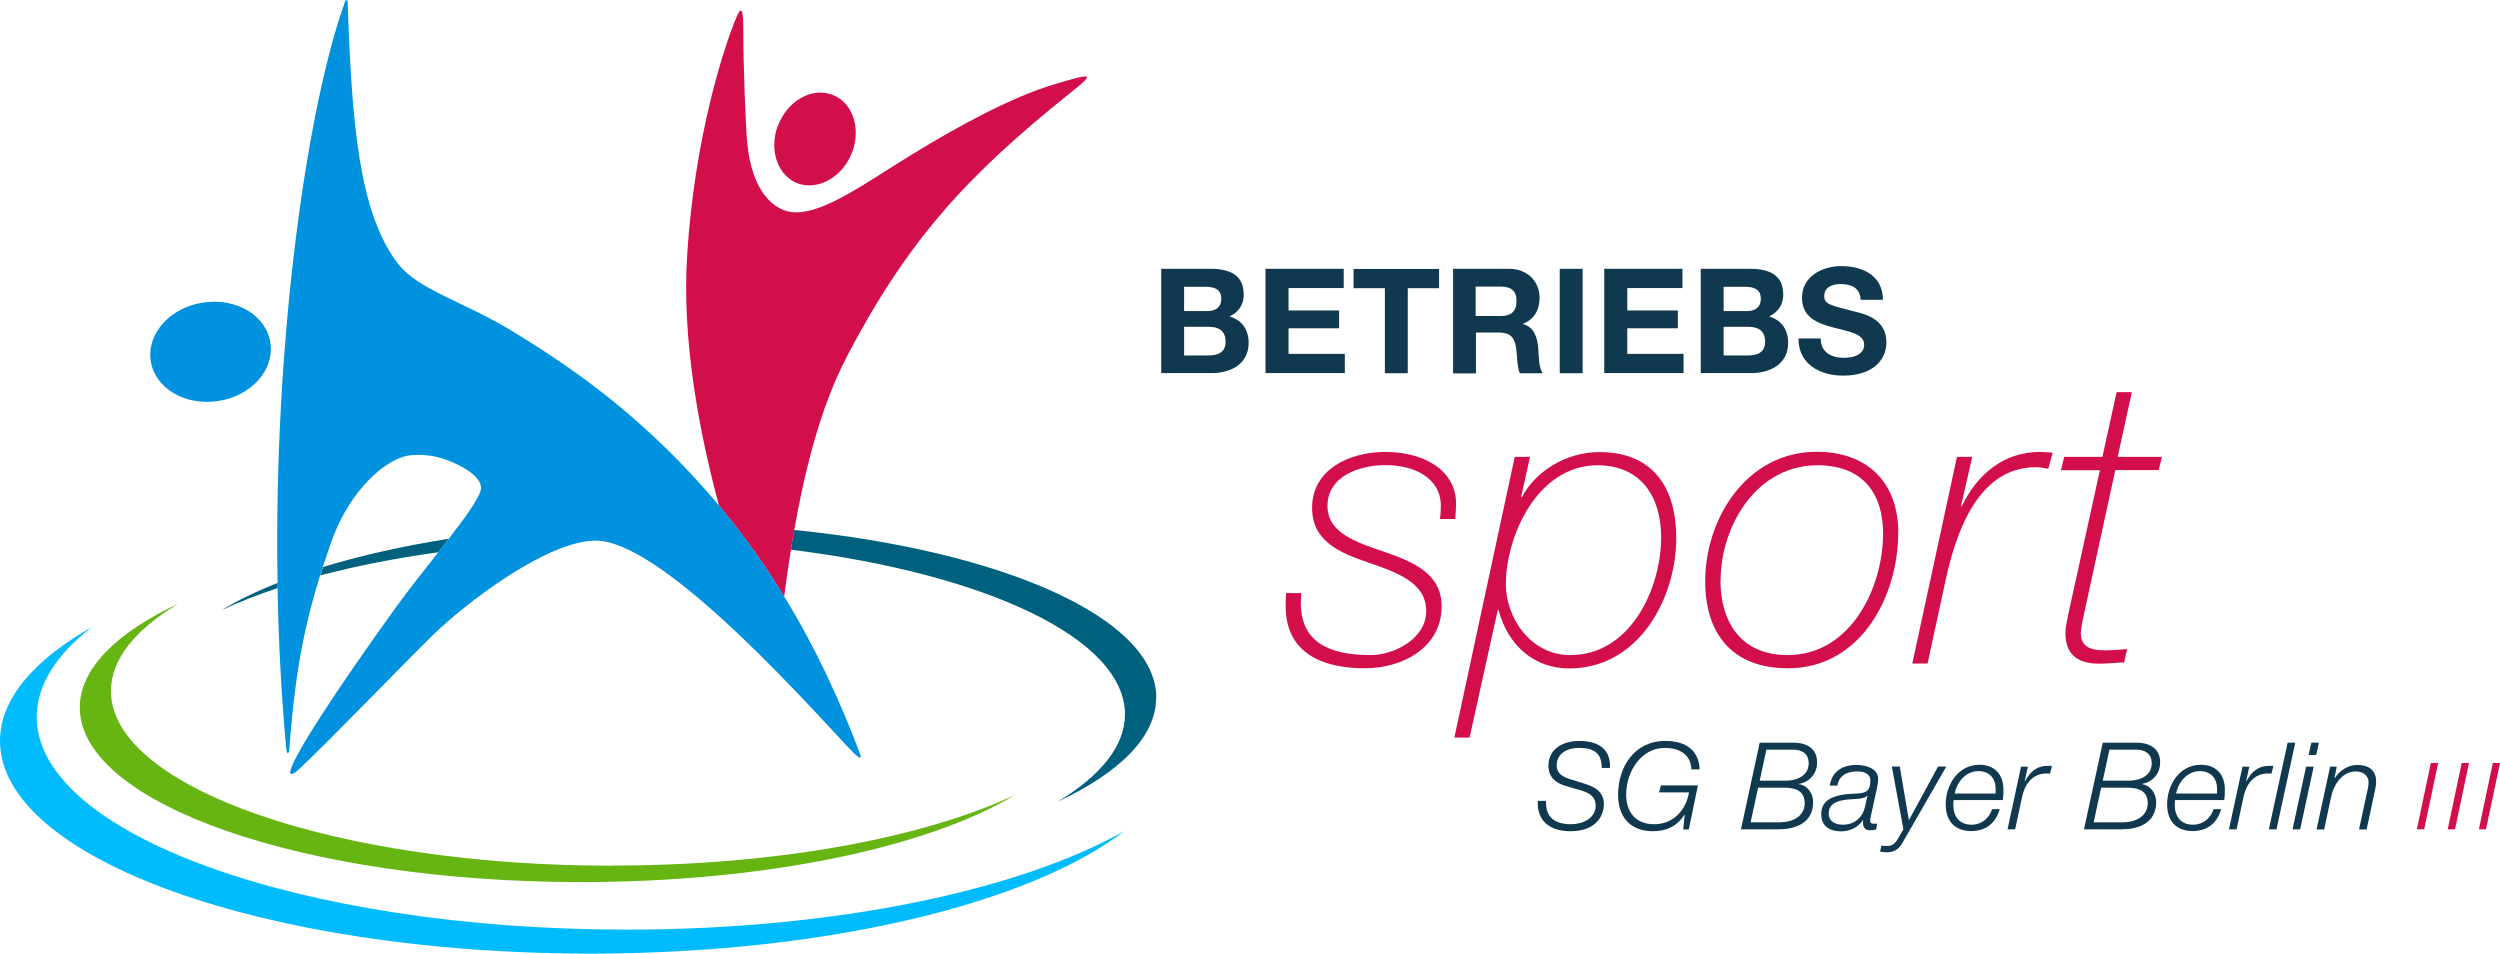 <?xml version="1.0" encoding="UTF-8"?><svg id="Layer_2" xmlns="http://www.w3.org/2000/svg" viewBox="0 0 157.27 60"><defs><style>.cls-1{fill:#00bcff;}.cls-2{fill:#00617f;}.cls-3{fill:#0091df;}.cls-4{fill:#66b512;}.cls-5{fill:#d30f4b;}.cls-6{fill:#10384f;}</style></defs><g id="logo-betriebssport-screen-rgb"><path class="cls-5" d="m81.86,37.31c0,.2-.03.4-.03.61,0,2.43,1.7,3.29,4.4,3.29,1.42,0,3.49-.99,3.49-2.78s-1.87-2.43-3.64-3.04-3.54-1.32-3.54-3.44c0-2.46,2.4-3.52,4.61-3.52,2.4,0,4.45,1.14,4.45,3.26,0,.3-.03.53-.05.96h-.96c.03-.3.05-.58.05-.83,0-1.7-1.59-2.56-3.49-2.56-1.52,0-3.64.63-3.64,2.58,0,1.69,1.82,2.28,3.59,2.88,1.82.63,3.59,1.37,3.59,3.42,0,2.58-2.43,3.9-4.83,3.9-2.76,0-4.98-1.01-4.98-3.9,0-.25,0-.53.03-.83h.96Z"/><path class="cls-5" d="m95.29,28.74h.96l-.56,2.53h.05c.83-1.57,2.71-2.83,4.88-2.83,3.44,0,4.83,2.33,4.83,5.39,0,3.87-2.4,8.22-6.73,8.22-2.25,0-3.87-1.49-4.45-3.67h-.05l-1.77,8.02h-.96l3.8-17.66Zm9.21,5.06c0-2.61-1.32-4.53-4-4.53-3.8,0-5.77,4.48-5.77,7.49,0,2.05,1.52,4.45,4.05,4.45,3.82,0,5.72-4.23,5.72-7.41Z"/><path class="cls-5" d="m119.41,33.54c0,3.97-2.35,8.5-6.93,8.5-3.52,0-5.21-2.18-5.21-5.47,0-3.95,2.61-8.15,7.01-8.15,3.19,0,5.14,1.92,5.14,5.11Zm-11.18,2.96c0,2.61,1.27,4.71,4.23,4.71,3.97,0,6-4.25,6-7.64,0-2.56-1.29-4.23-3.97-4.3-3.97-.1-6.25,3.82-6.25,7.24Z"/><path class="cls-5" d="m123.11,28.74h.96l-.71,3.11h.05c.94-1.95,2.58-3.42,4.91-3.42.28,0,.53.03.81.05l-.28,1.01c-.28-.05-.53-.1-.78-.1-3.77,0-5.09,4.43-5.67,7.09l-1.14,5.26h-.96l2.81-13.01Z"/><path class="cls-5" d="m129.86,28.74h2.4l.89-4.07h.96l-.89,4.07h2.78l-.2.83h-2.73l-1.97,9.06c-.05.18-.2.96-.2,1.19,0,.73.43,1.09,1.47,1.09.48,0,.96-.03,1.44-.08l-.18.84c-.33,0-.96.08-1.57.08-1.52,0-2.13-.71-2.13-1.95,0-.33.13-.86.2-1.24l1.97-8.98h-2.45l.2-.83Z"/><path class="cls-6" d="m73.05,16.91h3.09c1.25,0,2.1.4,2.1,1.63,0,.64-.32,1.09-.89,1.37.8.23,1.2.85,1.2,1.66,0,1.33-1.13,1.9-2.32,1.9h-3.18v-6.57Zm1.44,2.66h1.46c.51,0,.88-.23.88-.78,0-.62-.48-.75-.99-.75h-1.35v1.54Zm0,2.79h1.54c.57,0,1.07-.18,1.07-.86s-.42-.94-1.04-.94h-1.57v1.8Z"/><path class="cls-6" d="m79.62,16.91h4.91v1.21h-3.47v1.41h3.18v1.12h-3.18v1.61h3.54v1.21h-4.99v-6.57Z"/><path class="cls-6" d="m87.12,18.13h-1.97v-1.21h5.38v1.21h-1.97v5.35h-1.44v-5.35Z"/><path class="cls-6" d="m91.39,16.91h3.54c1.18,0,1.92.82,1.92,1.81,0,.77-.31,1.35-1.04,1.65v.02c.71.18.91.87.96,1.54.03.41.02,1.19.28,1.55h-1.44c-.18-.41-.16-1.05-.23-1.57-.1-.69-.37-.99-1.09-.99h-1.44v2.57h-1.44v-6.57Zm1.44,2.97h1.58c.64,0,.99-.28.99-.94s-.35-.91-.99-.91h-1.58v1.85Z"/><path class="cls-6" d="m98.12,16.91h1.44v6.57h-1.44v-6.57Z"/><path class="cls-6" d="m100.93,16.91h4.91v1.21h-3.47v1.41h3.18v1.12h-3.18v1.61h3.54v1.21h-4.99v-6.57Z"/><path class="cls-6" d="m106.99,16.91h3.09c1.25,0,2.1.4,2.1,1.63,0,.64-.32,1.09-.89,1.37.8.23,1.2.85,1.2,1.66,0,1.33-1.13,1.9-2.32,1.9h-3.18v-6.57Zm1.44,2.66h1.46c.51,0,.88-.23.88-.78,0-.62-.48-.75-.99-.75h-1.35v1.54Zm0,2.79h1.54c.57,0,1.07-.18,1.07-.86s-.42-.94-1.04-.94h-1.57v1.8Z"/><path class="cls-6" d="m114.54,21.3c0,.87.68,1.21,1.45,1.21.51,0,1.28-.15,1.28-.82,0-.71-.98-.83-1.95-1.09-.98-.26-1.96-.63-1.96-1.87,0-1.34,1.27-1.99,2.46-1.99,1.37,0,2.63.6,2.63,2.12h-1.4c-.05-.79-.61-.99-1.3-.99-.46,0-.99.19-.99.75,0,.51.31.57,1.96.99.48.12,1.95.42,1.95,1.91,0,1.21-.95,2.11-2.73,2.11-1.45,0-2.81-.72-2.8-2.34h1.4Z"/><path class="cls-6" d="m100.76,48.31c0-.96-.51-1.26-1.44-1.26-.67,0-1.39.31-1.39,1.09,0,.58.46.76.92.9l.58.18c.75.23,1.47.47,1.47,1.39,0,.53-.34,1.68-2.11,1.68-1.22,0-2.12-.59-2.05-1.91h.52c-.05,1.06.58,1.47,1.57,1.47.71,0,1.55-.35,1.55-1.17,0-.77-.75-.91-1.35-1.08l-.54-.16c-.63-.18-1.08-.56-1.08-1.27,0-1.09.96-1.56,1.93-1.56,1.11,0,2,.44,1.94,1.7h-.52Z"/><path class="cls-6" d="m106.4,48.4c-.03-.91-.7-1.35-1.69-1.35-1.44,0-2.41,1.46-2.41,2.93,0,1.12.6,1.87,1.77,1.87s1.99-.86,2.18-2h-1.88l.11-.44h2.33l-.57,2.77h-.35l.09-.92h-.02c-.46.72-1.13,1.03-1.98,1.03-1.41,0-2.19-.89-2.19-2.28,0-1.76,1.02-3.4,2.97-3.4,1.37,0,2.12.66,2.16,1.79h-.52Z"/><path class="cls-6" d="m110.69,46.72h2.12c.82,0,1.5.34,1.5,1.24,0,.71-.47,1.25-1.18,1.36h0c.57.08.93.57.93,1.14,0,1.28-1.05,1.71-2.19,1.71h-2.35l1.18-5.45Zm-.57,5.01h1.85c.76,0,1.56-.35,1.56-1.21,0-.79-.63-.97-1.29-.97h-1.64l-.47,2.18Zm.57-2.62h1.72c.7-.02,1.37-.35,1.37-1.09,0-.62-.43-.86-.98-.86h-1.68l-.42,1.95Z"/><path class="cls-6" d="m115.11,49.41c.13-.89.82-1.29,1.67-1.29.53,0,1.37.18,1.37.88,0,.38-.17.98-.24,1.33-.18.89-.26,1.09-.26,1.33,0,.14.14.16.25.16.07,0,.12,0,.19-.01l-.07.38c-.11.02-.27.04-.4.04-.27,0-.41-.17-.42-.43,0-.07,0-.14.01-.21v-.02c-.29.46-.83.73-1.38.73-.72,0-1.26-.32-1.26-1.09,0-.83.66-1.1,1.37-1.22.5-.08.95-.04,1.25-.12.31-.08.47-.25.47-.77,0-.47-.47-.57-.83-.57-.61,0-1.14.23-1.24.89h-.48Zm2.38.66l-.02-.02c-.15.19-.63.21-.87.22-.59.04-1.56.08-1.56.9,0,.51.42.71.88.71.77,0,1.26-.47,1.41-1.15l.15-.67Z"/><path class="cls-6" d="m118.35,53.2c.14.01.28.02.41.02.29,0,.5-.22.62-.43l.36-.63-.73-3.94h.5l.57,3.35h.02l1.82-3.35h.52l-2.8,4.87c-.2.35-.54.53-.95.53-.14,0-.28-.03-.42-.04l.09-.39Z"/><path class="cls-6" d="m122.9,50.33c-.02.09-.02.2-.02.31,0,.71.37,1.24,1.15,1.24.63,0,1.11-.41,1.29-.98h.48c-.26.88-.86,1.38-1.8,1.38-1.04,0-1.6-.65-1.6-1.67,0-1.25.78-2.5,2.13-2.5.95,0,1.5.62,1.5,1.54,0,.22,0,.44-.04.68h-3.09Zm2.64-.41c0-.11,0-.21,0-.31,0-.66-.41-1.1-1.08-1.1-.79,0-1.34.67-1.5,1.41h2.57Z"/><path class="cls-6" d="m127.13,48.23h.44l-.2.91h.02c.31-.57.73-.97,1.43-.96.08,0,.18,0,.26,0l-.11.48c-.09,0-.18,0-.28,0-.86.02-1.32.71-1.48,1.45l-.44,2.06h-.48l.85-3.94Z"/><path class="cls-6" d="m132.27,46.72h2.12c.82,0,1.5.34,1.5,1.24,0,.71-.47,1.25-1.18,1.36h0c.57.08.93.57.93,1.14,0,1.28-1.05,1.71-2.19,1.71h-2.35l1.18-5.45Zm-.57,5.01h1.85c.76,0,1.56-.35,1.56-1.21,0-.79-.63-.97-1.29-.97h-1.64l-.47,2.18Zm.57-2.62h1.72c.7-.02,1.37-.35,1.37-1.09,0-.62-.43-.86-.98-.86h-1.68l-.42,1.95Z"/><path class="cls-6" d="m136.83,50.33c-.02.09-.02.2-.02.31,0,.71.37,1.24,1.15,1.24.63,0,1.11-.41,1.29-.98h.48c-.26.88-.86,1.38-1.8,1.38-1.04,0-1.6-.65-1.6-1.67,0-1.25.78-2.5,2.13-2.5.95,0,1.5.62,1.5,1.54,0,.22,0,.44-.04.68h-3.09Zm2.64-.41c0-.11,0-.21,0-.31,0-.66-.41-1.1-1.08-1.1-.79,0-1.34.67-1.5,1.41h2.57Z"/><path class="cls-6" d="m141.06,48.23h.44l-.2.91h.02c.31-.57.73-.97,1.43-.96.08,0,.18,0,.26,0l-.11.48c-.09,0-.18,0-.28,0-.86.02-1.32.71-1.48,1.45l-.44,2.06h-.48l.85-3.94Z"/><path class="cls-6" d="m143.91,46.72h.48l-1.18,5.45h-.48l1.18-5.45Z"/><path class="cls-6" d="m145.07,48.23h.48l-.85,3.94h-.48l.85-3.94Zm.33-1.51h.48l-.17.77h-.48l.17-.77Z"/><path class="cls-6" d="m146.56,48.23h.44l-.14.72h.02c.3-.47.82-.83,1.41-.83.69,0,1.19.31,1.19,1.06,0,.12-.02.28-.06.47l-.54,2.53h-.48l.55-2.54c.03-.12.05-.27.05-.4,0-.52-.4-.71-.82-.71-.7,0-1.33.63-1.54,1.63l-.43,2.02h-.48l.85-3.94Z"/><path class="cls-4" d="m38.52,54.46c-17.42,0-31.54-4.92-31.54-10.99,0-2.01,1.55-3.88,4.25-5.5-3.9,1.83-6.21,4.09-6.21,6.54,0,6.07,14.12,10.98,31.54,10.98,11.66,0,21.83-2.2,27.29-5.48-5.75,2.69-14.95,4.44-25.33,4.44Z"/><path class="cls-1" d="m39.42,58.48c-20.49,0-37.11-5.99-37.11-13.38,0-2.02,1.25-3.94,3.48-5.66-3.66,2.07-5.79,4.54-5.79,7.17,0,7.39,16.61,13.38,37.11,13.38,14.88,0,27.71-3.16,33.63-7.72-6.59,3.73-18.15,6.21-31.32,6.21Z"/><path class="cls-2" d="m72.73,43.9c0,2.45-2.31,4.72-6.21,6.54,2.7-1.62,4.25-3.5,4.25-5.5,0-4.78-8.78-8.85-21.02-10.36.06-.4.13-.81.21-1.24,13.15,1.32,22.78,5.54,22.78,10.55Zm-52.41-8.23c-.06.18-.11.35-.17.53,2.26-.6,4.76-1.09,7.43-1.46.23-.29.45-.57.66-.85-2.9.46-5.57,1.06-7.92,1.78Zm-6.42,2.73c1.07-.5,2.27-.97,3.57-1.41,0-.11,0-.22,0-.32-1.34.53-2.54,1.11-3.56,1.73Z"/><path class="cls-5" d="m48.92,7.96c.55-1.54,2.05-2.46,3.34-2.03,1.32.41,1.92,2.03,1.37,3.59-.56,1.54-2.06,2.46-3.38,2.04-1.28-.43-1.89-2.04-1.34-3.6Zm4.31,14.55c3.85-7.36,7.54-11.42,14.12-16.68,1.57-1.25,1.42-1.25-.95-.55-2.7.8-5.98,2.57-9,4.42-2.98,1.83-5.47,3.66-7.32,3.66-1.41,0-2.79-1.37-3.07-4.35-.11-1.12-.25-5.02-.25-6.93s-.14-1.88-.82.01c-.41,1.14-2.24,6.49-2.71,13.92-.35,5.38.76,11.2,2,15.79,1.57,1.88,2.92,3.8,4.1,5.73.11-.86.25-1.86.42-2.93.06-.4.13-.81.21-1.24.62-3.53,1.61-7.66,3.27-10.83Z"/><path class="cls-3" d="m13.7,25.23c-2.08.31-3.97-.82-4.22-2.54-.25-1.72,1.24-3.36,3.32-3.66,2.08-.31,3.97.83,4.21,2.55.26,1.71-1.23,3.35-3.31,3.65Zm31.52,6.56c-.6-.72-1.23-1.42-1.89-2.13-3.83-4.05-7.44-6.59-10.99-8.76-3.16-1.94-6.03-2.65-7.31-4.32-2.46-3.21-2.9-8.87-3.16-16.45,0-.16-.11-.17-.17-.01-2.33,6.45-4.5,21.05-4.24,36.55,0,.11,0,.22,0,.32.06,3.29.23,6.62.53,9.92.05.61.19.66.23,0,.35-4.76,1-7.79,1.92-10.72.06-.18.11-.35.17-.53.18-.56.38-1.13.58-1.7,1.1-3.07,3.43-5.25,5.05-5.33.97-.05,1.58.06,2.5.44,1.33.56,1.82,1.18,1.82,1.62,0,.49-.88,1.72-2.02,3.19-.21.28-.43.56-.66.85-.91,1.16-1.9,2.4-2.72,3.54-3.51,4.86-6.84,9.88-6.59,10.39.04.09.26,0,.56-.29,1.98-1.86,6.34-6.39,8.33-8.35,2.16-2.12,7.29-6.01,10.31-6.01,4.01,0,12.44,9.29,15.77,12.88.7.75,1.03,1.01.86.53-1.21-3.22-2.73-6.57-4.77-9.9-1.18-1.93-2.53-3.85-4.1-5.73Z"/><path class="cls-5" d="m156.81,48h.46l-.88,4.17h-.45l.88-4.17Zm-2.82,4.17h.45l.88-4.17h-.46l-.88,4.17Zm-1.94,0h.45l.88-4.17h-.46l-.88,4.17Z"/></g></svg>